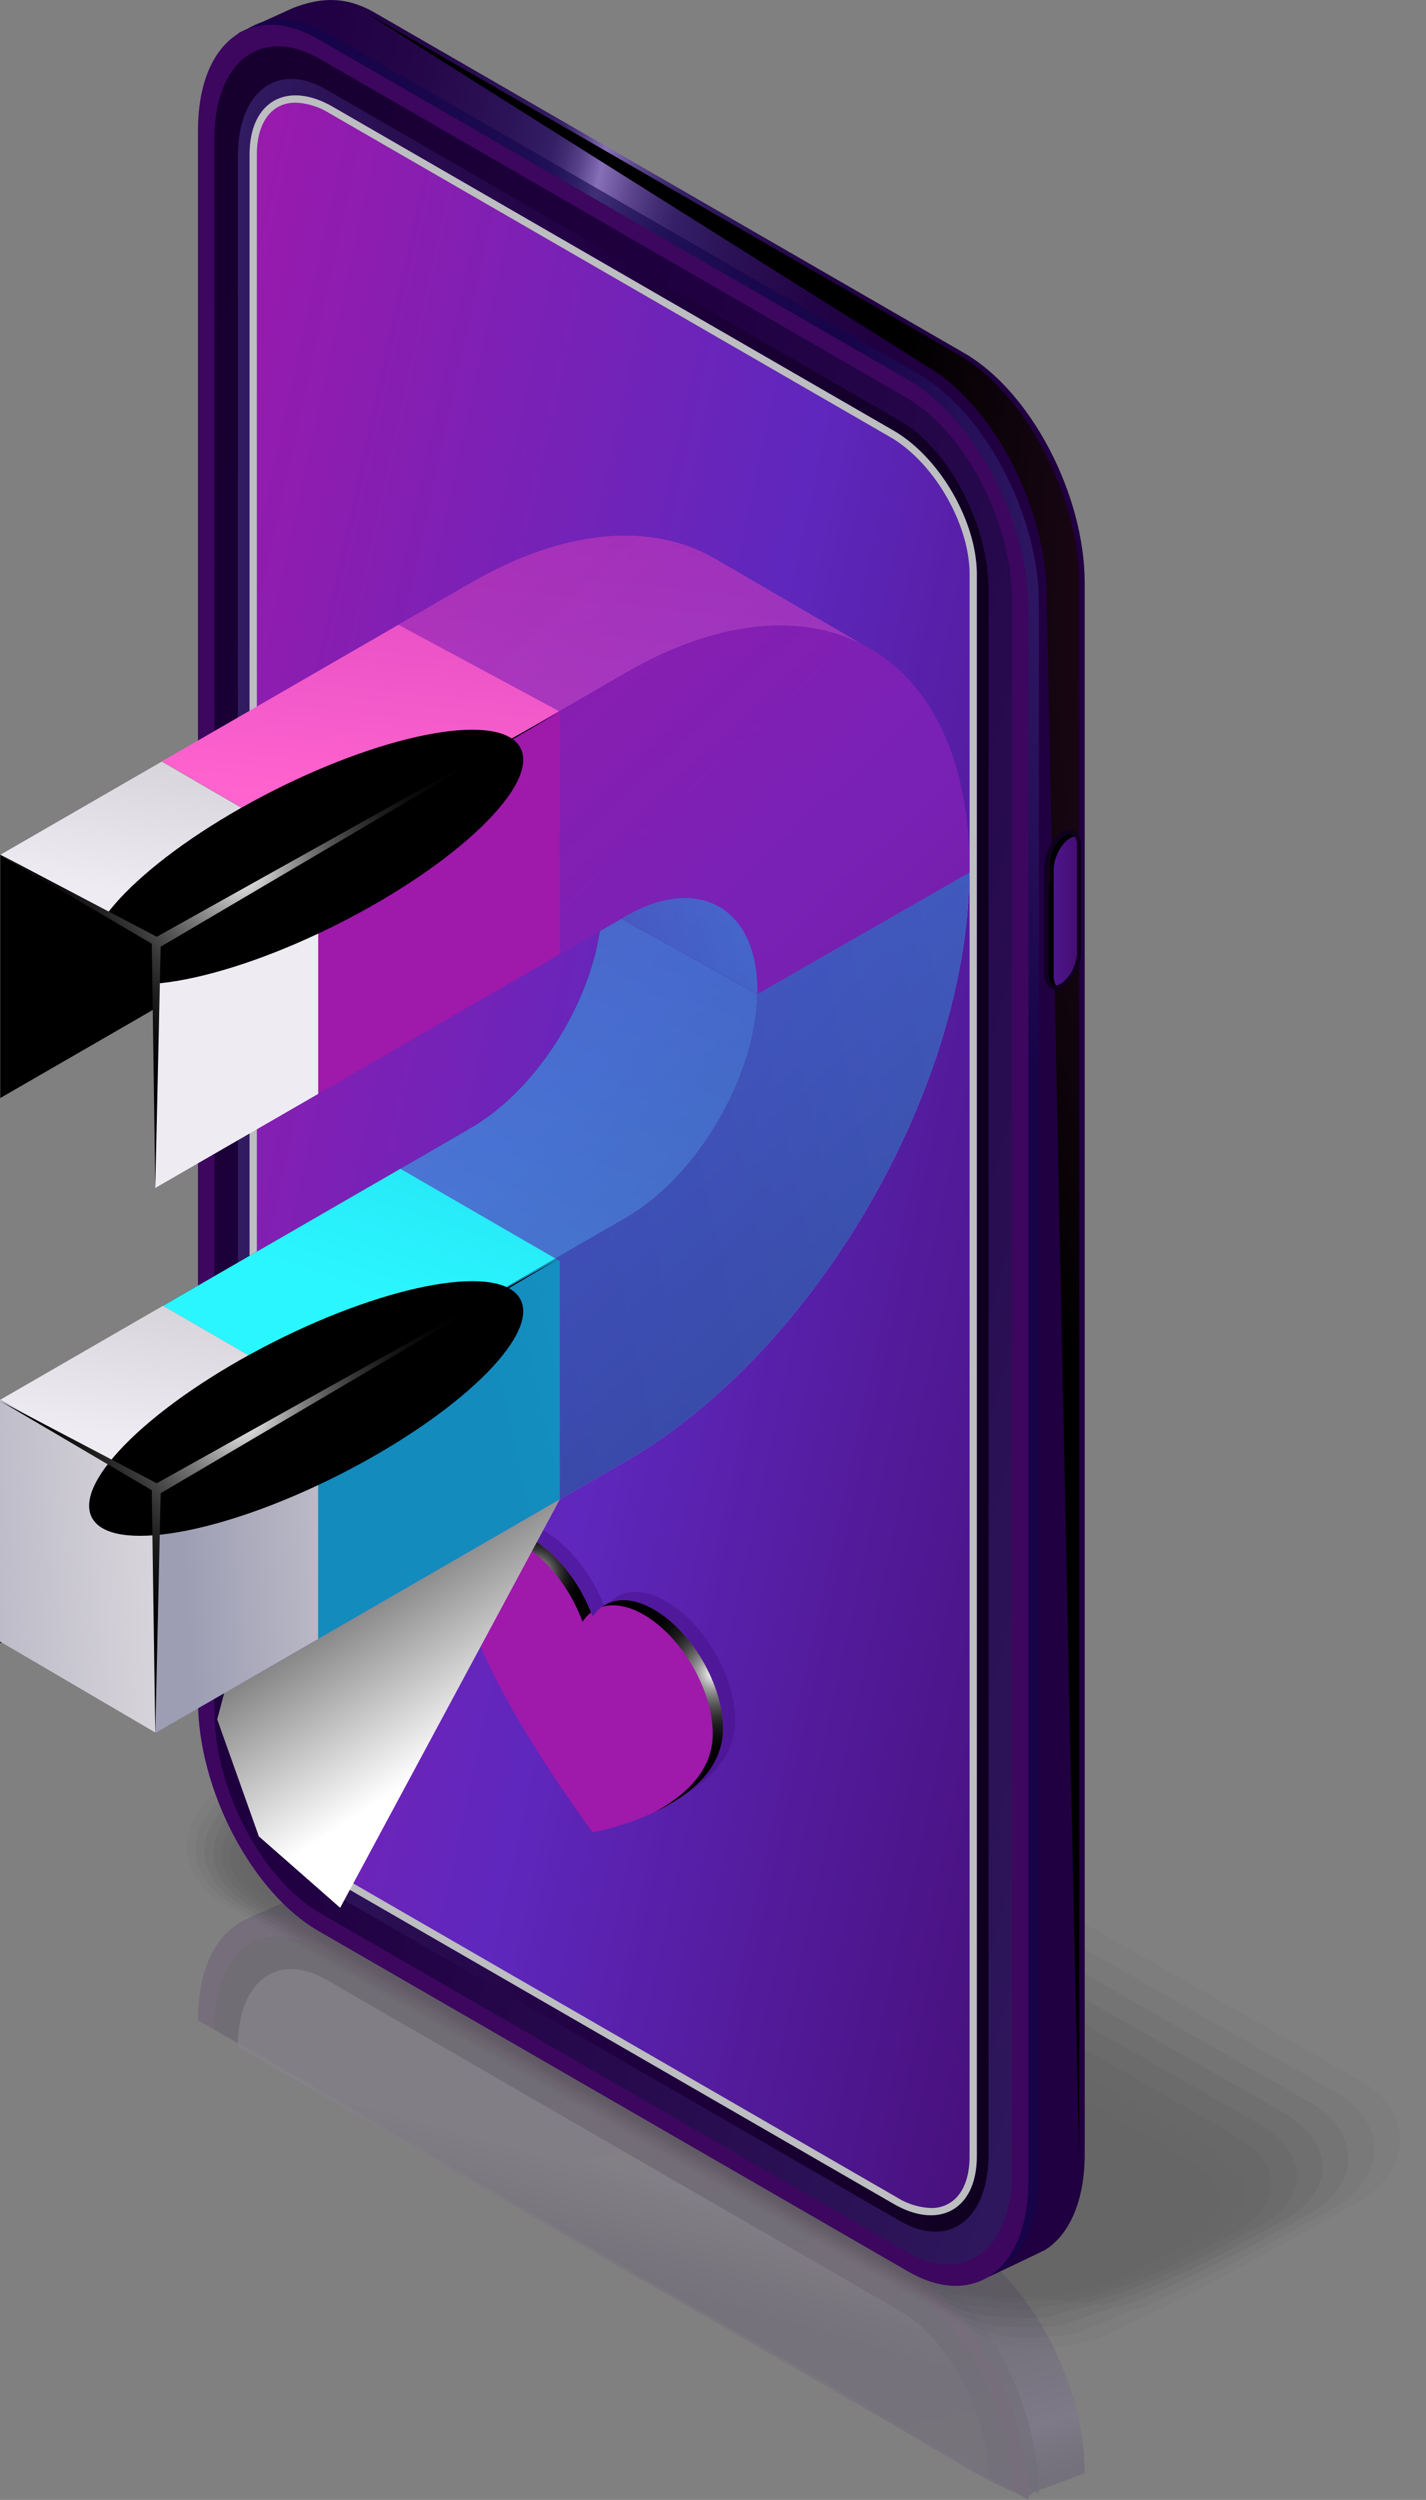 <svg xmlns="http://www.w3.org/2000/svg" xmlns:xlink="http://www.w3.org/1999/xlink" width="400.081" height="701.244" viewBox="0 0 400.081 701.244"><rect x="0" y="0" width="400.081" height="701.244" fill="#808080" stroke="none"/><defs><linearGradient id="a" x1="0.502" y1="0.479" x2="0.852" y2="1.332" gradientUnits="objectBoundingBox"><stop offset="0.056" stop-color="#200041"/><stop offset="0.181" stop-color="#210143"/><stop offset="0.243" stop-color="#25084a"/><stop offset="0.291" stop-color="#2c1357"/><stop offset="0.313" stop-color="#311b61"/><stop offset="0.357" stop-color="#341e65"/><stop offset="0.405" stop-color="#3e2672"/><stop offset="0.455" stop-color="#503588"/><stop offset="0.506" stop-color="#684aa6"/><stop offset="0.53" stop-color="#7656b8"/><stop offset="0.537" stop-color="#6e4fae"/><stop offset="0.562" stop-color="#53388c"/><stop offset="0.586" stop-color="#402874"/><stop offset="0.608" stop-color="#351e66"/><stop offset="0.626" stop-color="#311b61"/><stop offset="0.672" stop-color="#2a1054"/><stop offset="0.749" stop-color="#220446"/><stop offset="0.813" stop-color="#200041"/><stop offset="1" stop-color="#200041"/></linearGradient><radialGradient id="b" cx="0.971" cy="0.218" r="0.377" gradientTransform="translate(0.148) scale(0.704 1)" gradientUnits="objectBoundingBox"><stop offset="0" stop-color="#af8afc"/><stop offset="1" stop-color="#10054d"/></radialGradient><linearGradient id="c" x1="0.894" y1="0.652" x2="-0.989" y2="-0.184" gradientUnits="objectBoundingBox"><stop offset="0.187" stop-color="#3d065f"/><stop offset="0.934" stop-color="#3d065f"/></linearGradient><linearGradient id="d" x1="0.72" y1="1.205" x2="0.186" y2="-0.42" gradientUnits="objectBoundingBox"><stop offset="0" stop-color="#311b61"/><stop offset="0.203" stop-color="#290e52"/><stop offset="0.495" stop-color="#200041"/><stop offset="1" stop-color="#0f001f"/></linearGradient><linearGradient id="e" x1="0.555" y1="0.407" x2="0.477" y2="0.601" gradientUnits="objectBoundingBox"><stop offset="0.121" stop-color="#a499bd"/><stop offset="0.39" stop-color="#83729e"/><stop offset="0.8" stop-color="#543d72"/><stop offset="1" stop-color="#432962"/></linearGradient><linearGradient id="f" x1="-0.203" y1="0.032" x2="0.701" y2="0.616" gradientUnits="objectBoundingBox"><stop offset="0.056" stop-color="#200041"/><stop offset="0.258" stop-color="#210143"/><stop offset="0.357" stop-color="#25084a"/><stop offset="0.434" stop-color="#2c1357"/><stop offset="0.47" stop-color="#311b61"/><stop offset="0.482" stop-color="#351f65"/><stop offset="0.495" stop-color="#422c72"/><stop offset="0.509" stop-color="#574188"/><stop offset="0.523" stop-color="#755fa6"/><stop offset="0.53" stop-color="#8770b8"/><stop offset="0.537" stop-color="#7d66ae"/><stop offset="0.562" stop-color="#5c458c"/><stop offset="0.586" stop-color="#442e74"/><stop offset="0.608" stop-color="#351f66"/><stop offset="0.626" stop-color="#311b61"/><stop offset="0.672" stop-color="#2a1054"/><stop offset="0.749" stop-color="#220446"/><stop offset="0.813" stop-color="#200041"/><stop offset="1" stop-color="#200041"/></linearGradient><radialGradient id="g" cx="1.249" cy="0.28" r="0.675" gradientTransform="translate(-1.006) scale(3.012 1)" gradientUnits="objectBoundingBox"><stop offset="0" stop-color="#711f56"/><stop offset="0.161" stop-color="#6b1d51"/><stop offset="0.363" stop-color="#5c1946"/><stop offset="0.585" stop-color="#421232"/><stop offset="0.821" stop-color="#1f0818"/><stop offset="1"/></radialGradient><radialGradient id="h" cx="0.971" cy="0.218" r="0.377" gradientTransform="translate(-0.861) scale(2.722 1)" xlink:href="#b"/><linearGradient id="i" x1="1.066" y1="0.565" x2="-1.768" y2="0.239" xlink:href="#c"/><linearGradient id="j" x1="1.128" y1="0.977" x2="-0.371" y2="-0.162" xlink:href="#d"/><linearGradient id="k" x1="0" y1="0.5" x2="1" y2="0.5" xlink:href="#d"/><linearGradient id="l" x1="-0.133" y1="0.086" x2="1.438" y2="1.114" gradientUnits="objectBoundingBox"><stop offset="0.01" stop-color="#9f19ab"/><stop offset="0.429" stop-color="#5f27bd"/><stop offset="0.904" stop-color="#3d065f"/></linearGradient><linearGradient id="m" x1="-140.08" y1="506.206" x2="-136.431" y2="506.206" xlink:href="#d"/><linearGradient id="n" x1="1.698" y1="0.51" x2="-1.512" y2="0.484" gradientUnits="objectBoundingBox"><stop offset="0" stop-color="#3d065f"/><stop offset="1" stop-color="#5f27bd"/></linearGradient><radialGradient id="o" cx="0.091" cy="0.249" r="0.359" gradientTransform="translate(-2.353) scale(5.705 1)" xlink:href="#g"/><linearGradient id="p" x1="192.901" y1="0.611" x2="195.01" y2="0.068" gradientUnits="objectBoundingBox"><stop offset="0.096" stop-color="#45108a"/><stop offset="1" stop-color="#7c1dc9"/></linearGradient><linearGradient id="q" x1="192.995" y1="0.611" x2="195.105" y2="0.068" gradientUnits="objectBoundingBox"><stop offset="0.035" stop-color="#9f19ab"/><stop offset="0.244" stop-color="#ae24b0"/><stop offset="0.645" stop-color="#d643bf"/><stop offset="1" stop-color="#ff63ce"/></linearGradient><radialGradient id="r" cx="0.5" cy="0.5" r="0.554" gradientTransform="translate(0.086) scale(0.828 1)" gradientUnits="objectBoundingBox"><stop offset="0" stop-color="#fff"/><stop offset="0.066" stop-color="#d8d8d8"/><stop offset="0.162" stop-color="#a5a5a5"/><stop offset="0.262" stop-color="#797979"/><stop offset="0.366" stop-color="#545454"/><stop offset="0.473" stop-color="#353535"/><stop offset="0.585" stop-color="#1d1d1d"/><stop offset="0.704" stop-color="#0d0d0d"/><stop offset="0.835" stop-color="#030303"/><stop offset="1"/></radialGradient><radialGradient id="s" cx="0.737" cy="0.355" r="0.407" gradientTransform="translate(-0.375) scale(1.751 1)" xlink:href="#r"/><linearGradient id="t" x1="0.679" y1="0.626" x2="0.224" y2="-0.196" gradientUnits="objectBoundingBox"><stop offset="0" stop-color="#fff"/><stop offset="1"/></linearGradient><radialGradient id="u" cx="0.501" cy="0.499" r="0.712" gradientTransform="translate(0.215) scale(0.569 1)" gradientUnits="objectBoundingBox"><stop offset="0" stop-color="#271273"/><stop offset="0.084" stop-color="#200f5f"/><stop offset="0.26" stop-color="#14093d"/><stop offset="0.439" stop-color="#0b0522"/><stop offset="0.62" stop-color="#05020f"/><stop offset="0.805" stop-color="#010003"/><stop offset="1"/></radialGradient><linearGradient id="v" x1="1.104" y1="-2.024" x2="0.414" y2="0.891" xlink:href="#q"/><radialGradient id="w" cx="1.361" cy="0.165" r="1.081" gradientTransform="translate(-0.032) scale(1.064 1)" xlink:href="#u"/><linearGradient id="x" x1="0.997" y1="-1.136" x2="0.43" y2="0.732" gradientUnits="objectBoundingBox"><stop offset="0.035" stop-color="#9d9eb3"/><stop offset="0.581" stop-color="#d4d1d8"/><stop offset="1" stop-color="#eeebf2"/></linearGradient><linearGradient id="y" x1="-3.996" y1="0.5" x2="1.009" y2="0.5" xlink:href="#x"/><linearGradient id="z" x1="-5.031" y1="-26.807" x2="-3.077" y2="-27.623" xlink:href="#q"/><linearGradient id="aa" x1="-3.962" y1="0.5" x2="1" y2="0.5" xlink:href="#x"/><linearGradient id="ab" x1="-21.177" y1="-38.338" x2="-18.355" y2="-38.747" xlink:href="#x"/><linearGradient id="ac" x1="-4.266" y1="-14.494" x2="-3.111" y2="-14.494" gradientUnits="objectBoundingBox"><stop offset="0.035" stop-color="#6b24d6"/><stop offset="0.294" stop-color="#7733dc"/><stop offset="0.794" stop-color="#965bec"/><stop offset="1" stop-color="#a56ef4"/></linearGradient><linearGradient id="ad" x1="0.148" y1="0.59" x2="2.529" y2="-0.017" gradientUnits="objectBoundingBox"><stop offset="0.035" stop-color="#138bbd"/><stop offset="0.226" stop-color="#169ac6"/><stop offset="0.595" stop-color="#1ec2df"/><stop offset="1" stop-color="#2af6ff"/></linearGradient><linearGradient id="af" x1="0.078" y1="0.561" x2="2.931" y2="0.149" xlink:href="#x"/><radialGradient id="ag" cx="5.206" cy="-3.412" r="4.448" gradientTransform="translate(-0.08) scale(1.161 1)" xlink:href="#u"/><linearGradient id="ah" x1="-0.877" y1="0.998" x2="1.957" y2="0.101" xlink:href="#ad"/><radialGradient id="ai" cx="0.5" cy="0.516" r="0.55" gradientTransform="translate(0.049) scale(0.901 1)" xlink:href="#u"/><linearGradient id="aj" x1="1.419" y1="-1.642" x2="0.389" y2="0.804" xlink:href="#ad"/><linearGradient id="ak" x1="-1.542" y1="0.5" x2="1" y2="0.5" xlink:href="#x"/><linearGradient id="al" x1="0.998" y1="-1.142" x2="0.429" y2="0.733" xlink:href="#x"/><linearGradient id="am" x1="-1.36" y1="0.694" x2="2.444" y2="0.297" xlink:href="#x"/><radialGradient id="ao" cx="0.5" cy="0.5" r="0.944" gradientTransform="matrix(0.523, -0.453, 0.082, 0.275, 63.684, -564.507)" gradientUnits="objectBoundingBox"><stop offset="0" stop-color="#972a74"/><stop offset="0.041" stop-color="#8a266a"/><stop offset="0.194" stop-color="#601a49"/><stop offset="0.35" stop-color="#3d112f"/><stop offset="0.507" stop-color="#22091a"/><stop offset="0.667" stop-color="#0f040b"/><stop offset="0.829" stop-color="#030102"/><stop offset="1"/></radialGradient><radialGradient id="ap" cx="0.5" cy="0.5" r="0.944" gradientTransform="matrix(0.523, -0.453, 0.082, 0.275, 61.936, -555.585)" xlink:href="#ao"/><linearGradient id="aq" x1="0.048" y1="-0.364" x2="1.095" y2="1.563" xlink:href="#l"/><radialGradient id="ar" cx="0.417" cy="0.331" r="0.546" gradientTransform="translate(0.075) scale(0.85 1)" xlink:href="#r"/><radialGradient id="as" cx="0.417" cy="0.331" r="0.546" gradientTransform="translate(0.075) scale(0.85 1)" xlink:href="#r"/></defs><g transform="translate(55.549 530.175)" opacity="0.15"><path d="M480.173,326.435c0-12.655-10.4-15.449-4.1-20,.24-.174,14.768-6.771,15.041-6.877,6.782-2.6,14.035-3.755,22.845,1.331l165.419,95.5c18.66,10.772,33.784,39.675,33.784,64.552l-14.821,5.524C698.338,479.693,480.173,326.435,480.173,326.435Z" transform="translate(-464.379 -297.346)" fill="url(#a)"/><path d="M471.024,329.355c0-24.881,15.128-36.317,33.786-25.542l165.419,95.5c18.66,10.772,33.786,39.675,33.786,64.554Z" transform="translate(-468.082 -294.39)" opacity="0.6" fill="url(#b)" style="mix-blend-mode:screen;isolation:isolate"/><path d="M469.7,330.069c0-24.879,15.128-36.315,33.786-25.542l165.419,95.5c18.66,10.772,33.786,39.673,33.786,64.552Z" transform="translate(-469.702 -293.515)" fill="url(#c)"/><path d="M471.772,329.131c0-21.81,13.261-31.834,29.617-22.391l164.542,95c16.354,9.444,29.615,34.781,29.615,56.591Z" transform="translate(-467.165 -290.188)" fill="url(#d)"/><path d="M474.729,329.011c0-18.255,11.1-26.646,24.792-18.74l161.03,92.97c13.692,7.906,24.79,29.112,24.79,47.367Z" transform="translate(-463.54 -285.152)" opacity="0.8" fill="url(#e)"/></g><g transform="translate(49.973 453.496)" opacity="0.2"><path d="M712.276,470.994a35.807,35.807,0,0,1-17.866-4.307L585.929,404.953,477.446,343.216c-6.515-3.761-10.249-9.713-10.249-16.328,0-7.249,4.5-14.009,12.344-18.536l70.993-39.943a43.978,43.978,0,0,1,21.694-5.515,35.787,35.787,0,0,1,17.864,4.307l108.483,61.734,108.481,61.737c6.515,3.759,10.25,9.711,10.25,16.326,0,7.249-4.5,14.006-12.342,18.536L733.97,465.478A43.984,43.984,0,0,1,712.276,470.994Z" transform="translate(-467.197 -262.895)" opacity="0"/><path d="M480.1,306.528l19.255-10.741c.784-.452,36.913-20.16,37.59-19.769l12.417-6.081c5.6-3.234,13.828-4.307,20.946-4.307a36.724,36.724,0,0,1,17.245,4.5L674.412,319.6l18.527,10.55,105.385,60.029a22.49,22.49,0,0,1,8.186,7.979,16.736,16.736,0,0,1,2.155,7.594c.209,6.966-4.08,13.568-11.787,18.019L777.622,434.52c-.783.452-36.911,20.158-37.588,19.769l-12.42,6.081c-5.6,3.234-13.826,4.3-20.946,4.3a36.756,36.756,0,0,1-17.245-4.494L602.564,410.7,584.042,400.15,478.652,340.123a22.528,22.528,0,0,1-8.186-7.972,16.767,16.767,0,0,1-2.152-7.6C468.1,317.581,472.394,310.977,480.1,306.528Z" transform="translate(-465.837 -259.541)" opacity="0.091"/><path d="M480.673,304.7l18.734-10.352c1.569-.9,35.386-18.7,36.744-17.912l12.048-4.968c5.039-2.911,13.793-3.1,20.2-3.1,5.571,0,12.633,2.377,16.626,4.687l84.307,48.069,17.979,10.252L789.6,389.7a24.4,24.4,0,0,1,8.079,7.59,16.44,16.44,0,0,1,2.352,7.229c.4,6.686-3.659,13.136-11.233,17.507l-18.736,10.354c-1.567.906-35.384,18.7-36.744,17.912l-12.048,4.972c-5.039,2.909-13.793,3.094-20.2,3.094-5.567,0-12.631-2.375-16.624-4.681L600.138,405.6l-17.981-10.252-102.289-58.32a24.478,24.478,0,0,1-8.077-7.587,16.5,16.5,0,0,1-2.353-7.236C469.035,315.525,473.095,309.073,480.673,304.7Z" transform="translate(-464.484 -256.188)" opacity="0.182"/><path d="M481.25,302.922l18.217-9.969c2.35-1.358,33.862-17.231,35.9-16.056l11.676-3.855c4.48-2.586,13.759-1.892,19.455-1.892,4.95,0,12.455,2.822,16.005,4.874l81.757,46.664,17.436,9.949,99.191,56.617c2.722,1.571,6.557,4.874,7.968,7.2a16.226,16.226,0,0,1,2.551,6.866c.605,6.4-3.238,12.7-10.677,16.993l-18.217,9.969c-2.353,1.358-33.862,17.231-35.9,16.056L714.933,450.2c-4.483,2.586-13.757,1.887-19.453,1.887-4.95,0-12.455-2.822-16.007-4.87L597.719,400.55,580.285,390.6l-99.193-56.617c-2.724-1.571-6.561-4.872-7.968-7.2a16.311,16.311,0,0,1-2.555-6.871C469.964,313.511,473.808,307.219,481.25,302.922Z" transform="translate(-463.14 -252.881)" opacity="0.273"/><path d="M481.836,301.345l17.694-9.582c3.14-1.812,32.344-15.769,35.059-14.2l11.3-2.744c3.919-2.266,13.724-.683,18.707-.683,4.331,0,12.281,3.27,15.386,5.061l79.2,45.26,16.891,9.648,96.092,54.91c2.384,1.373,6.579,4.808,7.861,6.815a16.211,16.211,0,0,1,2.755,6.5c.81,6.125-2.82,12.261-10.127,16.481l-17.694,9.582c-3.138,1.81-32.342,15.767-35.059,14.2L708.6,445.337c-3.922,2.261-13.721.681-18.7.681-4.331,0-12.279-3.267-15.386-5.059l-79.2-45.26-16.891-9.651-96.1-54.91c-2.381-1.375-6.577-4.805-7.857-6.808a16.185,16.185,0,0,1-2.755-6.506C470.9,311.7,474.529,305.563,481.836,301.345Z" transform="translate(-461.802 -249.776)" opacity="0.364"/><path d="M482.429,299.921l17.176-9.194c3.922-2.263,30.819-14.3,34.214-12.344l10.935-1.634c3.361-1.939,13.69.525,17.961.525,3.713,0,12.106,3.712,14.767,5.25l76.651,43.853,16.343,9.35,93,53.2c2.043,1.18,6.61,4.736,7.75,6.428a16.159,16.159,0,0,1,2.953,6.136c1.017,5.84-2.4,11.823-9.568,15.965l-17.178,9.194c-3.922,2.264-30.817,14.3-34.211,12.344l-10.939,1.634c-3.361,1.941-13.686-.527-17.959-.527-3.71,0-12.1-3.712-14.765-5.246L592.9,391l-16.346-9.35-93-53.205c-2.041-1.177-6.608-4.732-7.75-6.421a16.273,16.273,0,0,1-2.951-6.141C471.846,310.046,475.255,304.061,482.429,299.921Z" transform="translate(-460.472 -246.825)" opacity="0.455"/><path d="M483.033,298.6l16.657-8.812c4.7-2.713,29.292-12.84,33.368-10.485l10.565-.525c2.8-1.614,13.652,1.738,17.214,1.738,3.091,0,11.927,4.158,14.147,5.437l74.1,42.446,15.8,9.05,89.9,51.5c1.7.984,6.655,4.654,7.643,6.038,1.389,1.943,2.7,3.692,3.154,5.771,1.224,5.558-1.981,11.384-9.019,15.449l-16.657,8.809c-4.705,2.718-29.292,12.84-33.368,10.488l-10.57.523c-2.8,1.616-13.648-1.736-17.209-1.736-3.092,0-11.928-4.155-14.147-5.435L590.51,386.4l-15.8-9.052-89.9-51.5c-1.7-.982-6.653-4.649-7.641-6.034-1.389-1.945-2.7-3.7-3.154-5.776C472.791,308.487,475.993,302.658,483.033,298.6Z" transform="translate(-459.154 -243.971)" opacity="0.545"/><path d="M483.643,297.82l16.141-8.422c5.489-3.169,27.77-11.378,32.522-8.631l10.2.588c2.241-1.293,13.617,2.945,16.466,2.945,2.475,0,11.756,4.6,13.53,5.627l71.545,41.042,15.255,8.747L746.1,389.5c1.36.788,6.713,4.567,7.534,5.651,1.416,1.874,2.822,3.452,3.352,5.406,1.436,5.277-1.558,10.95-8.46,14.937l-16.141,8.42c-5.491,3.169-27.77,11.38-32.522,8.633l-10.2-.588c-2.237,1.293-13.613-2.947-16.459-2.947-2.475,0-11.754-4.6-13.53-5.622l-71.55-41.042L572.872,373.6l-86.807-49.789c-1.36-.788-6.713-4.565-7.532-5.649-1.418-1.876-2.82-3.454-3.354-5.411C473.746,307.48,476.737,301.8,483.643,297.82Z" transform="translate(-457.843 -241.668)" opacity="0.636"/><path d="M484.26,297.434l15.622-8.037c6.274-3.621,26.246-9.911,31.678-6.773l9.827,1.7c1.68-.97,13.583,4.153,15.718,4.153,1.856,0,11.58,5.048,12.911,5.816l69,39.633,14.705,8.449,83.708,48.084c1.019.59,6.953,4.358,7.425,5.264a11.219,11.219,0,0,1,3.554,5.039c1.645,4.994-1.139,10.514-7.91,14.423l-15.618,8.035c-6.276,3.623-26.245,9.913-31.681,6.777l-9.831-1.7c-1.68.97-13.577-4.151-15.711-4.151-1.856,0-11.578-5.044-12.911-5.814l-69-39.633-14.71-8.451L487.33,322.162c-1.022-.592-6.951-4.356-7.423-5.259a11.243,11.243,0,0,1-3.552-5.048C474.708,306.86,477.49,301.343,484.26,297.434Z" transform="translate(-456.539 -239.755)" opacity="0.727"/><path d="M484.892,297.129l15.1-7.648c7.06-4.075,24.723-8.449,30.835-4.919l9.457,2.809c1.12-.646,13.546,5.364,14.97,5.364,1.237,0,11.4,5.491,12.29,6l66.446,38.229,14.16,8.148,80.615,46.377c.681.392,7,4.273,7.316,4.874a10.9,10.9,0,0,1,3.752,4.676c1.863,4.71-.719,10.078-7.354,13.909l-15.1,7.647c-7.058,4.075-24.723,8.451-30.835,4.921l-9.461-2.813c-1.12.645-13.541-5.362-14.966-5.362-1.238,0-11.4-5.491-12.29-6l-66.444-38.229-14.167-8.151L488.6,320.588c-.681-.394-7-4.269-7.316-4.87a10.96,10.96,0,0,1-3.753-4.683C475.674,306.328,478.255,300.962,484.892,297.129Z" transform="translate(-455.246 -237.923)" opacity="0.818"/><path d="M485.529,296.948l14.581-7.265c7.841-4.525,23.2-6.984,29.989-3.063l9.088,3.924c.559-.325,13.512,6.57,14.224,6.57.616,0,11.229,5.938,11.672,6.194l63.891,36.82,13.617,7.848L720.1,392.649c.343.2,7.051,4.182,7.209,4.485a10.784,10.784,0,0,1,3.955,4.311c2.083,4.422-.3,9.642-6.8,13.392L709.884,422.1c-7.843,4.527-23.2,6.987-29.989,3.065l-9.092-3.926c-.561.323-13.505-6.568-14.22-6.568-.616,0-11.226-5.936-11.669-6.19l-63.9-36.824L567.4,363.811l-77.512-44.672c-.343-.2-7.049-4.184-7.207-4.483a10.8,10.8,0,0,1-3.953-4.316C476.651,305.916,479.026,300.7,485.529,296.948Z" transform="translate(-453.96 -236.213)" opacity="0.909"/><path d="M673.258,422.973l-94.588-54.61-94.588-54.61c-7.472-4.316-6.535-11.85,2.092-16.829l14.062-6.877c8.627-4.979,21.676-5.52,29.146-1.206l94.588,54.61,94.588,54.612c7.472,4.311,6.535,11.845-2.092,16.824L702.4,421.764C693.776,426.743,680.727,427.286,673.258,422.973Z" transform="translate(-452.684 -234.663)"/></g><g transform="translate(55.549 0)"><path d="M679.375,688.817l-165.419-95.5c-18.658-10.775-33.784-39.678-33.784-64.554V88.229c0-12.653-10.4-15.449-4.1-19.993.24-.174,14.768-6.773,15.041-6.877,6.782-2.6,14.035-3.755,22.845,1.329l165.419,95.5c18.66,10.772,33.784,39.675,33.784,64.554V663.275c0,13.221-4.269,22.644-11.071,26.958-.4.256-17.906,8.578-18.355,8.727C677.7,700.971,687.535,693.526,679.375,688.817Z" transform="translate(-464.379 -59.141)" fill="url(#f)"/><path d="M656.9,156.568,491.48,61.063c-8.809-5.086,156.273,98.552,156.273,98.552,18.66,10.772,33.784,39.675,33.784,64.554,0,0,9.145,450.7,9.145,437.482V221.12C690.683,196.241,675.557,167.338,656.9,156.568Z" transform="translate(-443.425 -57.007)" fill="url(#g)" style="mix-blend-mode:color-dodge;isolation:isolate"/><path d="M670.229,691.734l-165.419-95.5c-18.658-10.775-33.786-39.675-33.786-64.554V91.149c0-24.879,15.128-36.315,33.786-25.542l165.419,95.5c18.66,10.772,33.786,39.673,33.786,64.554V666.195C704.015,691.073,688.889,702.507,670.229,691.734Z" transform="translate(-468.082 -56.185)" opacity="0.6" fill="url(#h)" style="mix-blend-mode:screen;isolation:isolate"/><path d="M668.907,692.45l-165.419-95.5C484.83,586.173,469.7,557.272,469.7,532.391V91.864c0-24.881,15.128-36.317,33.786-25.542l165.419,95.5c18.66,10.772,33.786,39.675,33.786,64.554V666.91C702.693,691.787,687.567,703.223,668.907,692.45Z" transform="translate(-469.702 -55.309)" fill="url(#i)"/><path d="M471.772,532V90.926c0-21.81,13.261-31.836,29.617-22.391l164.542,95c16.354,9.444,29.615,34.779,29.615,56.588V661.194c0,21.81-13.261,31.834-29.615,22.391l-164.542-95C485.033,579.143,471.772,553.806,471.772,532Z" transform="translate(-467.165 -51.983)" fill="url(#j)"/><path d="M474.729,529.644V90.807c0-18.255,11.1-26.648,24.792-18.743l161.03,92.972c13.692,7.9,24.79,29.112,24.79,47.367V651.239c0,18.257-11.1,26.648-24.79,18.743l-161.03-92.97C485.829,569.106,474.729,547.9,474.729,529.644Z" transform="translate(-463.54 -46.947)" fill="url(#k)"/><path d="M499.573,74.375c-12.9-7.452-23.365-1.487-23.365,13.321V531.469c0,14.805,10.461,32.847,23.365,40.3l157.3,90.818c12.9,7.449,23.365,1.487,23.365-13.323V205.493c0-14.808-10.461-32.851-23.365-40.3Z" transform="translate(-461.728 -44.403)" fill="url(#l)"/><path d="M576.379,203.952V174.214c0-3.8,2.31-8.222,5.164-9.869h0c2.851-1.647,5.164.1,5.164,3.9v29.74c0,3.8-2.312,8.22-5.164,9.867h0C578.689,209.5,576.379,207.755,576.379,203.952Z" transform="translate(-338.948 69.049)" fill="url(#m)"/><path d="M578.878,206.745c-1.473,0-2-1.838-2-3.41V173.6c0-3.383,2.108-7.458,4.6-8.9a3.1,3.1,0,0,1,1.491-.472c1.473,0,2,1.838,2,3.41v29.738c0,3.381-2.11,7.456-4.607,8.9A3.114,3.114,0,0,1,578.878,206.745Z" transform="translate(-338.333 69.664)" fill="url(#n)"/><path d="M578.4,204.1v-29.74c0-3.383,2.11-7.458,4.607-8.9a3.2,3.2,0,0,1,1.322-.441,1.586,1.586,0,0,0-1.355-.792,3.1,3.1,0,0,0-1.491.472c-2.5,1.44-4.6,5.515-4.6,8.9v29.74c0,1.569.523,3.405,2,3.405.053,0,.116-.024.167-.029A4.937,4.937,0,0,1,578.4,204.1Z" transform="translate(-338.333 69.664)" fill="url(#o)" style="mix-blend-mode:color-dodge;isolation:isolate"/><path d="M656.873,165.192l-157.3-90.818c-12.9-7.452-23.365-1.487-23.365,13.321V531.469c0,14.805,10.461,32.847,23.365,40.3l157.3,90.818c12.9,7.449,23.365,1.487,23.365-13.323V205.493C680.238,190.685,669.777,172.642,656.873,165.192Zm21.333,484.07c0,4.6-1.082,8.375-3.127,10.926a9.543,9.543,0,0,1-7.717,3.574h0a19.5,19.5,0,0,1-9.47-2.936l-157.3-90.82c-12.324-7.113-22.348-24.4-22.348-38.538V87.7c0-8.943,4.155-14.5,10.846-14.5a19.5,19.5,0,0,1,9.47,2.938l157.3,90.818c12.324,7.113,22.348,24.4,22.348,38.54Z" transform="translate(-461.728 -44.403)" fill="#bcbec0" style="mix-blend-mode:multiply;isolation:isolate"/><path d="M523.973,253.519c7.458,4.3,13.924,12.882,17.162,21.841,3.241-5.217,9.7-6.33,17.165-2.023,10.7,6.179,19.379,21.144,19.379,33.426,0,22.446-36.544,29.094-36.544,29.094s-36.542-48.843-36.542-71.289C504.594,252.286,513.27,247.338,523.973,253.519Z" transform="translate(-426.935 175.846)" opacity="0.5" fill="url(#p)" style="mix-blend-mode:multiply;isolation:isolate"/><path d="M522.425,254.549c7.458,4.309,13.924,12.885,17.162,21.843,3.241-5.217,9.7-6.33,17.165-2.023,10.7,6.181,19.379,21.144,19.379,33.426,0,22.446-36.544,29.094-36.544,29.094s-36.542-48.843-36.542-71.289C503.046,253.319,511.722,248.371,522.425,254.549Z" transform="translate(-428.832 177.11)" fill="url(#q)"/><g transform="translate(78.963 429.01)" style="mix-blend-mode:color-dodge;isolation:isolate"><path d="M516.938,255.979c7.458,4.307,13.926,12.885,17.162,21.843a10.087,10.087,0,0,1,2.39-2.615c-3.365-8.524-9.553-16.546-16.682-20.663-5.847-3.376-11.077-3.41-14.63-.763C508.441,252.8,512.512,253.424,516.938,255.979Z" transform="translate(-505.18 -251.893)" fill="url(#r)"/><path d="M535.211,263.44c-5.836-3.37-11.04-3.383-14.59-.746,3.256-.977,7.3-.369,11.718,2.181,10.7,6.179,19.379,21.146,19.379,33.423,0,10.43-7.888,17.445-16.334,21.97,9.437-4.422,19.205-11.8,19.205-23.4C554.59,284.584,545.912,269.621,535.211,263.44Z" transform="translate(-486.254 -240.97)" fill="url(#s)"/></g></g><path d="M568.251,248.1,506.622,362.676l-22.813-20.031-11.685-32.829,11.685-43.958Z" transform="translate(-411.185 172.468)" fill="url(#t)" style="mix-blend-mode:multiply;isolation:isolate"/><path d="M555.442,141.521h0l-.015-.008Z" transform="translate(-309.08 41.822)" fill="url(#u)"/><g transform="translate(0.067 150.275)"><path d="M619.636,132.709v.018c-17.41-9.7-41.34-8.088-67.759,7.165l-86.742,50.081L508.6,215.18l86.78-50.105c25.591-14.774,48.85-16.751,66.1-8.039Z" transform="translate(-419.82 -126.659)" fill="url(#v)"/><path d="M444.774,181.267v68.259l43.5-25.116V206.453l45.277-26.14L490.088,155.1Z" transform="translate(-444.774 -91.792)" fill="url(#w)"/><path d="M444.774,181.267l43.5,25.186,45.277-26.14L490.088,155.1Z" transform="translate(-444.774 -91.792)" fill="url(#x)"/></g><g transform="translate(43.57 175.456)"><g transform="translate(0.001)"><path d="M509.6,166.431l-45.277,26.14,45.277-26.14Z" transform="translate(-464.32 -103.092)" fill="url(#y)"/><path d="M571.443,151.207l-86.78,50.105.392.227v67.806l86.388-49.878c20.338-11.741,36.882-2.31,36.882,21.026,0,.3-.013.594-.02.89l59.48-34.091c0-.381.025-.763.025-1.142h0C667.809,145.08,624.664,120.479,571.443,151.207Z" transform="translate(-439.386 -137.973)" fill="url(#z)"/><path d="M509.6,166.431l-45.277,26.14V260.83l45.668-26.366V166.658Z" transform="translate(-464.32 -103.092)" fill="url(#aa)"/><path d="M509.6,166.431l-45.277,26.14V260.83l45.668-26.366V166.658Z" transform="translate(-464.32 -103.092)" fill="url(#ab)"/></g><path d="M596.378,265.934,464.32,342.178v68.26l132.058-76.244c52.894-30.539,95.812-104.221,96.342-165.076l-59.48,34.091C632.828,226.379,616.458,254.34,596.378,265.934Z" transform="translate(-464.32 -99.798)" fill="url(#ac)"/><g transform="translate(0.001 69.32)"><path d="M608.109,203.209c-.412,23.17-16.782,51.131-36.862,62.725l-86.424,49.9.036.022V384.07l86.388-49.876c52.894-30.539,95.812-104.221,96.342-165.076Z" transform="translate(-439.19 -169.118)" fill="url(#ad)"/><path d="M509.954,235.035,464.32,261.383v68.26l45.668-26.367V235.057Z" transform="translate(-464.32 -88.323)" fill="url(#aa)"/><path d="M509.954,235.035,464.32,261.383v68.26l45.668-26.367V235.057Z" transform="translate(-464.32 -88.323)" fill="url(#af)"/></g></g><g transform="translate(0.067 251.901)"><path d="M444.774,279.269l20.405-11.781-20.405-11.9Z" transform="translate(-444.774 -70.261)" fill="url(#ag)"/><path d="M561.21,199.317c.007-.307.02-.617.02-.921,0-23.336-16.544-32.767-36.882-21.026l-1.262.73,38.057,21.155Z" transform="translate(-348.787 -172.319)" fill="url(#ah)"/><path d="M488.278,335.071l132.058-76.244c20.073-11.589,36.437-39.533,36.862-62.694l-.067-.062-38.057-21.155-6.025,3.479c-3.263,21.413-18.255,44.879-36.217,55.246L444.774,309.887v44.572l20.405,11.905,23.1-13.336Z" transform="translate(-444.774 -169.136)" fill="url(#ai)"/><g transform="translate(0.001 5.78)"><path d="M631.978,196.071,593.92,174.916l-6.025,3.479c-3.263,21.413-18.255,44.879-36.217,55.246l-86.384,49.876,43.464,25.206,86.424-49.9c20.073-11.589,36.437-39.533,36.862-62.694Z" transform="translate(-419.622 -174.916)" fill="url(#aj)"/><path d="M444.774,250.079v44.573l20.405,11.9,23.1-13.335V275.264l45.633-26.347L490.447,223.71Z" transform="translate(-444.774 -115.109)" fill="url(#ak)"/><path d="M444.774,250.079l43.5,25.185,45.633-26.347L490.447,223.71Z" transform="translate(-444.774 -115.109)" fill="url(#al)"/></g></g><path d="M488.315,329l-43.571-25.528v-68l43.571,25.27Z" transform="translate(-444.744 156.981)" fill="url(#am)"/><path d="M488.315,260.35l-43.571-25.527v-68l43.571,25.27Z" transform="translate(-444.744 72.844)" fill="url(#am)"/><path d="M577.029,156.3c5.193,10.234-17.53,32.2-50.753,49.057s-64.363,22.228-69.558,11.994,17.53-32.2,50.75-49.057S571.835,146.062,577.029,156.3Z" transform="translate(-430.972 53.582)" fill="url(#ao)" style="mix-blend-mode:color-dodge;isolation:isolate"/><path d="M577.029,225.8c5.193,10.234-17.53,32.2-50.753,49.054s-64.363,22.233-69.558,12,17.53-32.2,50.75-49.057S571.835,215.562,577.029,225.8Z" transform="translate(-430.972 138.768)" fill="url(#ap)" style="mix-blend-mode:color-dodge;isolation:isolate"/><path d="M624.358,156.782c.182.089.374.163.557.254l-41.848-24.327v.018c-17.41-9.7-41.34-8.088-67.759,7.165l-20.338,11.743L540.249,176v68.046l18.562-10.715-1.262.73-6.025,3.479c-3.263,21.416-18.255,44.879-36.217,55.246l-19.993,11.331,44.935,26.01v66.822l18.562-10.717C611.7,355.7,654.623,282.016,655.153,221.16c0-.381.027-.763.027-1.142C655.179,188,643.308,166.034,624.358,156.782Z" transform="translate(-383.183 23.616)" opacity="0.6" fill="url(#aq)"/><path d="M444.744,188.875l43.969,23.107,113.1-63.153L489.826,214.764l-1.511,67.64-.993-68.474Z" transform="translate(-444.744 50.79)" fill="url(#ar)" style="mix-blend-mode:color-dodge;isolation:isolate"/><path d="M444.744,257.752l43.969,23.107L601.81,217.7,489.826,283.641l-1.511,67.638-.993-68.473Z" transform="translate(-444.744 135.211)" fill="url(#as)" style="mix-blend-mode:color-dodge;isolation:isolate"/></svg>